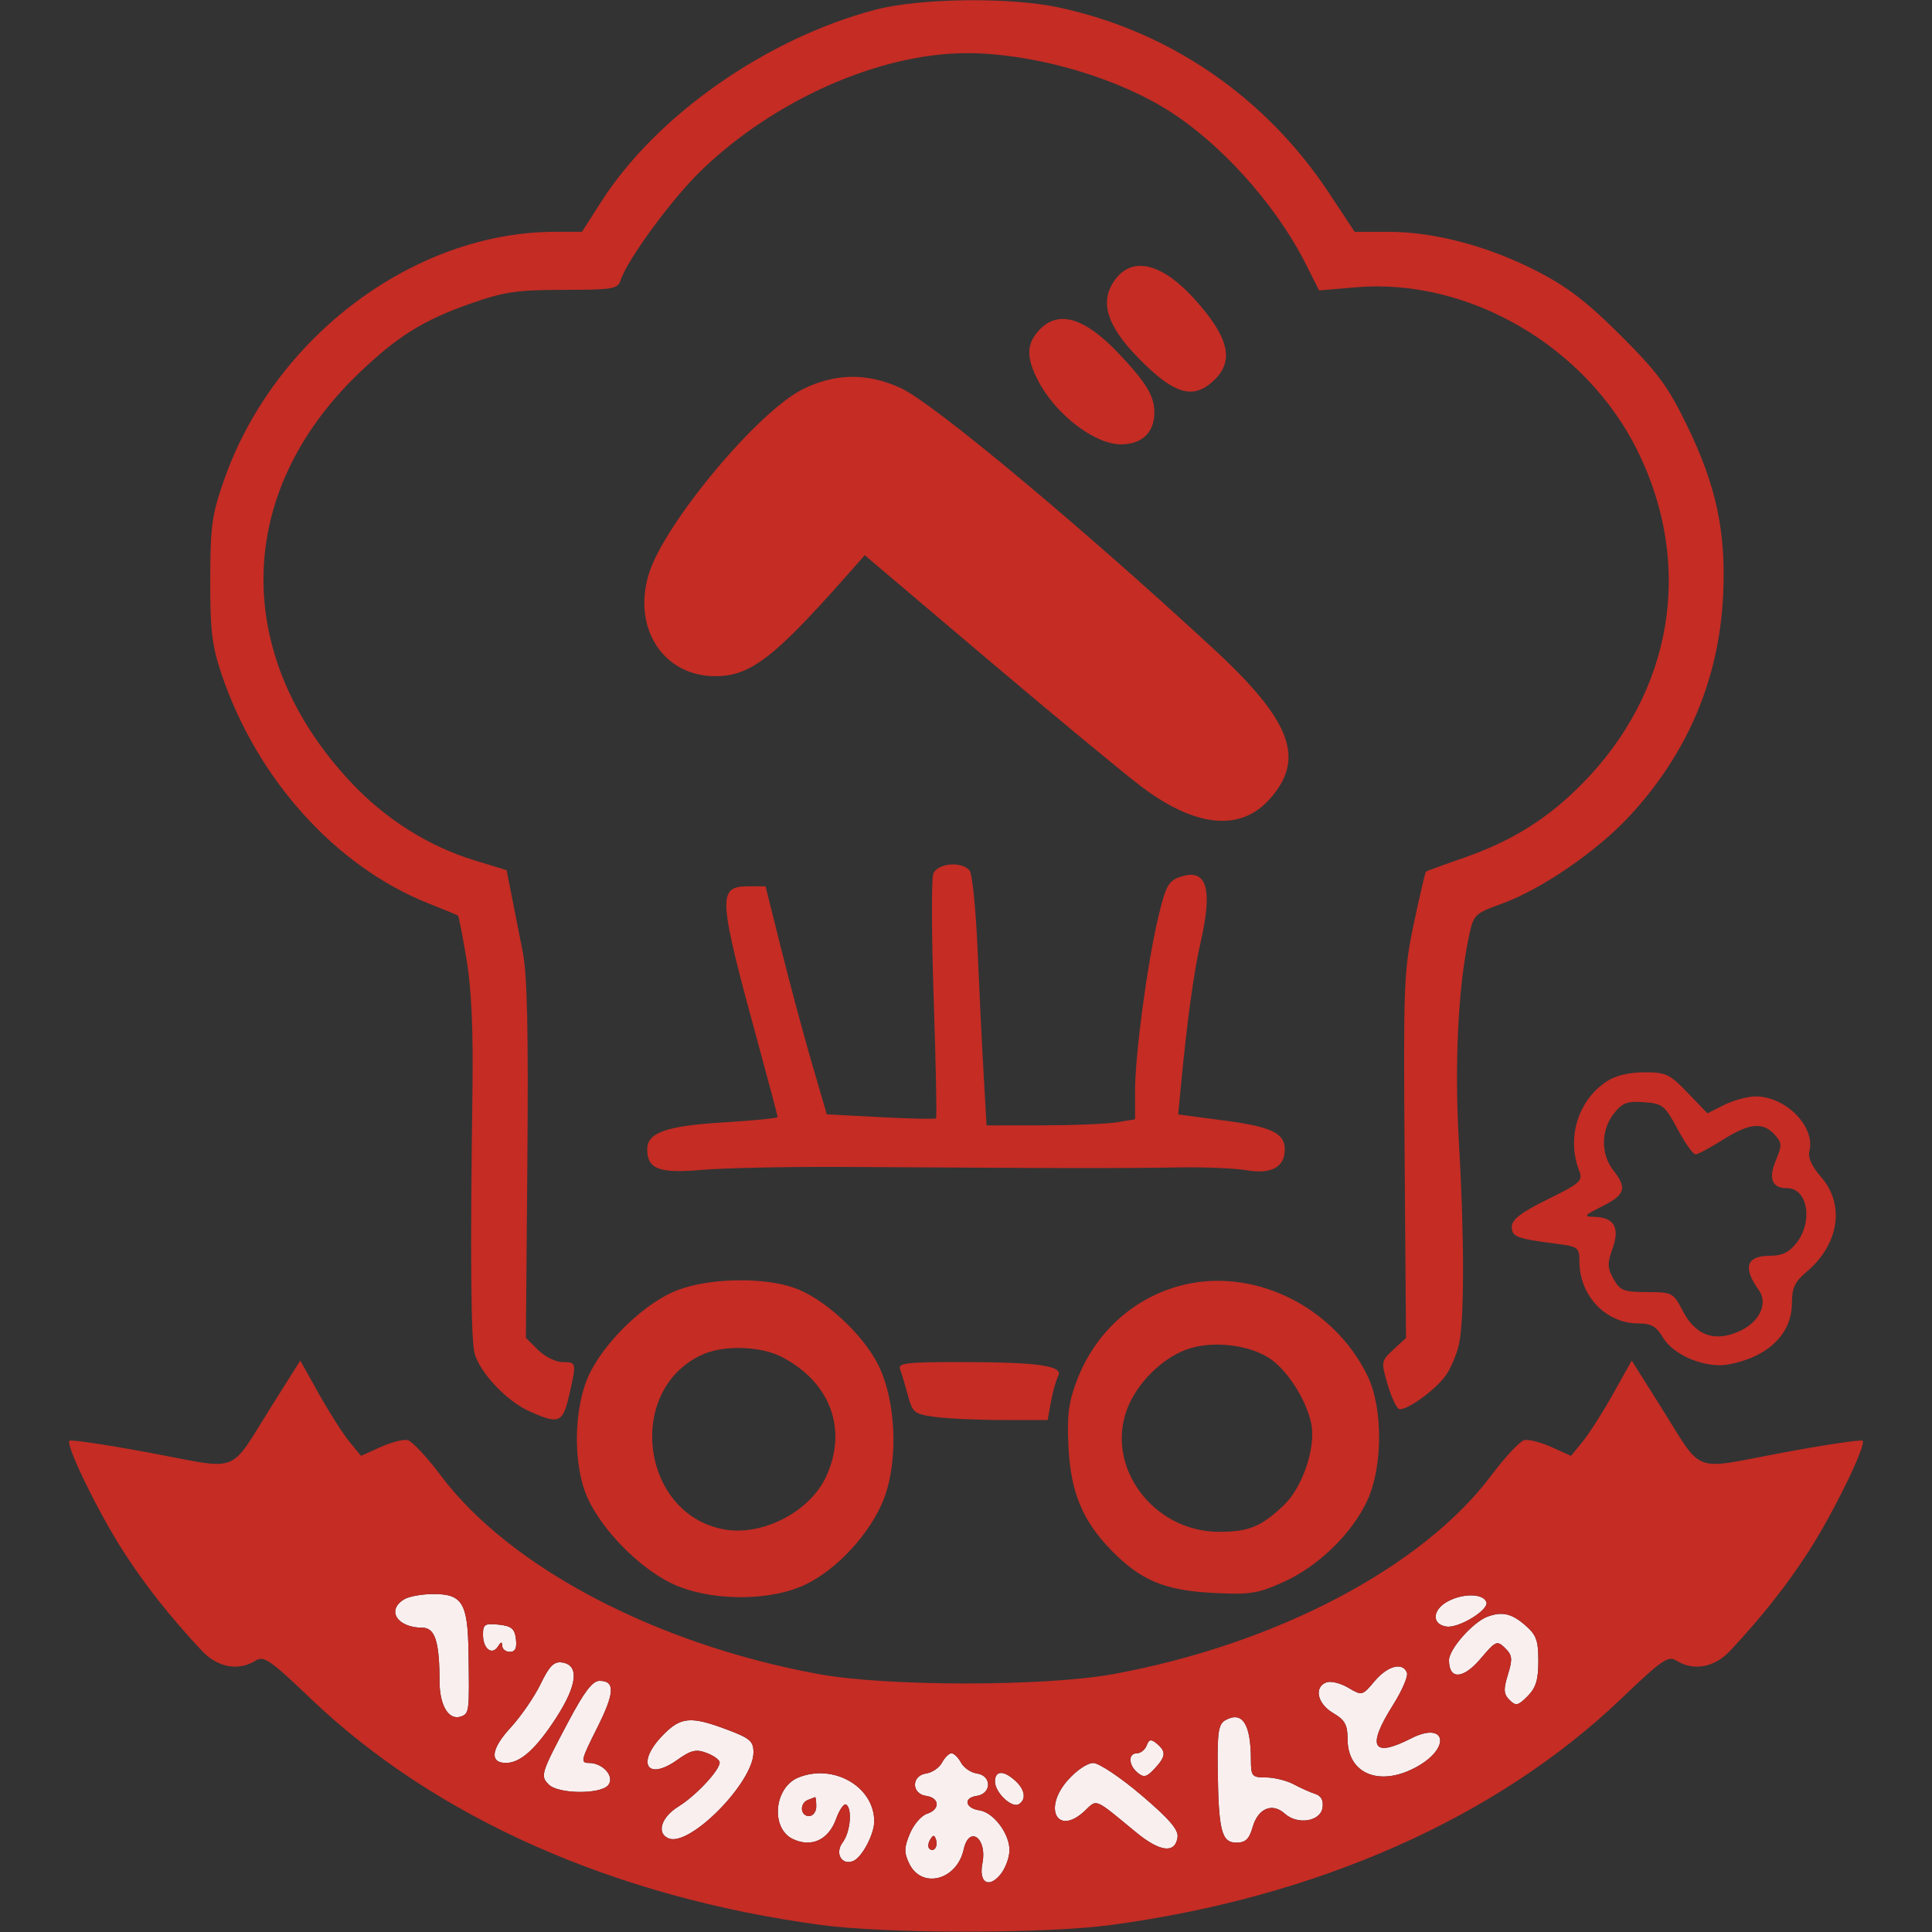 <svg width="400" height="400" viewBox="0 0 400 400" fill="none" xmlns="http://www.w3.org/2000/svg">
<rect x="0" y="0" width="400" height="400" fill="#333333" stroke="none"/>
<path fill-rule="evenodd" clip-rule="evenodd" d="M83.75 331.08C79.899 333.323 82.202 337 87.457 337C90.067 337 91 339.911 91 348.054C91 353.18 92.959 356.337 95.529 355.351C97.148 354.729 97.197 354.281 97.001 342.004C96.837 331.82 95.702 329.985 89.595 330.03C87.343 330.047 84.713 330.519 83.75 331.08ZM299.689 331.581C296.502 333.335 296.398 336.349 299.51 336.767C302.074 337.112 308.27 333.315 307.746 331.72C307.148 329.899 302.879 329.825 299.689 331.581ZM308 334.702C304.994 335.792 300 341.426 300 343.728C300 347.822 302.929 347.677 306.55 343.404C309.682 339.707 309.95 339.591 311.607 341.214C313.115 342.691 313.197 343.452 312.2 346.7C311.246 349.809 311.303 350.732 312.525 351.954C313.835 353.264 314.269 353.175 316.254 351.19C317.99 349.454 318.5 347.796 318.5 343.886C318.5 339.583 318.081 338.466 315.694 336.413C312.944 334.047 310.998 333.615 308 334.702ZM100 338.449C100 341.351 101.869 342.817 103.096 340.878C103.729 339.88 103.974 339.845 103.985 340.75C103.993 341.438 104.705 342 105.566 342C106.673 342 107.04 341.224 106.816 339.358C106.558 337.199 105.907 336.653 103.25 336.367C100.378 336.058 100 336.3 100 338.449ZM111.905 348.696C110.626 351.338 107.824 355.405 105.677 357.734C101.676 362.075 101.301 365 104.746 365C107.74 365 110.998 362.071 115.152 355.644C119.539 348.856 119.979 344.711 116.366 344.196C114.683 343.956 113.739 344.908 111.905 348.696ZM284.6 348.063C282.046 351.099 281.997 351.111 279.123 349.413C277.528 348.471 275.498 347.979 274.611 348.319C271.989 349.325 272.735 352.73 276 354.659C278.452 356.108 279 357.091 279 360.041C279 367.384 285.821 370.051 293.492 365.706C300.513 361.73 299.262 356.295 292.159 359.919C284.14 364.01 282.901 361.737 288.398 353.019C290.266 350.055 291.568 347.038 291.291 346.315C290.423 344.053 287.285 344.873 284.6 348.063ZM117.78 356.25C111.978 367.169 111.819 367.676 113.614 369.471C115.585 371.442 124.309 371.538 125.912 369.606C127.353 367.869 124.864 365 121.916 365C120.148 365 120.294 364.366 123.554 357.894C127.277 350.5 127.418 348 124.113 348C122.692 348 120.975 350.237 117.78 356.25ZM253.69 356.154C252.28 356.943 252.02 358.623 252.118 366.3C252.282 379.027 252.909 381.5 255.972 381.5C257.878 381.5 258.632 380.78 259.35 378.274C260.462 374.398 263.411 373.157 265.983 375.485C268.639 377.888 273.41 377.134 273.82 374.246C274.032 372.757 273.522 371.796 272.32 371.417C271.319 371.101 269.306 370.203 267.846 369.422C266.386 368.64 263.798 368 262.096 368C259.188 368 258.999 367.773 258.986 364.25C258.96 356.884 257.197 354.191 253.69 356.154ZM137.196 359.298C131.668 365.002 133.939 368.839 140.205 364.381C143.082 362.334 144.11 362.091 146.331 362.936C147.799 363.494 149 364.377 149 364.899C149 366.527 144.073 371.792 140.458 374.026C136.844 376.26 135.842 379.619 138.488 380.634C142.901 382.327 156 368.998 156 362.813C156 360.491 155.279 359.874 150.462 358.072C142.946 355.26 140.929 355.446 137.196 359.298ZM237.405 361.387C237.064 362.274 236.159 363 235.393 363C233.533 363 233.619 365.439 235.535 367.029C236.808 368.086 237.404 367.944 239.035 366.193C241.39 363.665 241.483 362.646 239.512 361.01C238.307 360.01 237.906 360.081 237.405 361.387ZM195.037 364.93C194.469 365.992 192.991 367.004 191.752 367.18C188.665 367.619 188.663 371.381 191.75 371.82C194.583 372.222 194.686 374.647 191.909 375.529C190.759 375.894 189.169 377.745 188.376 379.642C187.18 382.505 187.154 383.552 188.225 385.796C190.794 391.182 198.116 389.303 199.523 382.896C200.643 377.798 204.435 380.573 203.403 385.736C202.594 389.78 204.707 391.08 207.162 388.048C208.173 386.8 209 384.539 209 383.024C209 379.623 205.695 375.242 202.808 374.817C199.826 374.378 199.382 372.225 202.192 371.827C205.329 371.382 205.374 367.624 202.248 367.18C201.009 367.004 199.531 365.992 198.963 364.93C198.394 363.869 197.511 363 197 363C196.489 363 195.606 363.869 195.037 364.93ZM221.047 368.599C215.859 374.508 218.995 380.172 224.56 374.944C227.215 372.449 226.419 372.12 235.17 379.33C240.159 383.441 243.307 383.827 243.8 380.388C244.023 378.836 242.09 376.587 236.3 371.66C231.998 368 227.537 365.019 226.354 365.012C225.131 365.005 222.847 366.549 221.047 368.599ZM165.315 368.007C160.255 370.046 159.485 378.525 164.158 380.753C167.991 382.581 171.53 380.941 173.096 376.61C173.793 374.683 174.732 373.334 175.182 373.612C176.5 374.427 176.062 379.334 174.485 381.418C172.797 383.649 174.209 386.241 176.61 385.319C178.42 384.625 181 379.793 181 377.097C181 369.932 172.608 365.069 165.315 368.007ZM206 368.845C206 371.12 209.487 374.435 210.937 373.539C212.538 372.549 212.218 370.507 210.171 368.655C207.762 366.475 206 366.555 206 368.845ZM167.25 372.662C165.492 373.372 165.688 376 167.5 376C168.333 376 169 375.111 169 374C169 372.9 168.887 372.036 168.75 372.079C168.613 372.122 167.938 372.385 167.25 372.662ZM192.583 380.866C192.152 381.563 192.07 382.403 192.4 382.733C193.295 383.628 194.271 382.312 193.787 380.862C193.449 379.846 193.213 379.846 192.583 380.866Z" fill="#F9EFEF"/>
<path fill-rule="evenodd" clip-rule="evenodd" d="M181.292 1.999C158.737 7.911 135.924 23.872 124.493 41.741L120.5 47.983L114.934 47.991C85.694 48.037 56.695 69.814 46.342 99.5C43.873 106.579 43.549 108.938 43.526 120C43.504 130.466 43.878 133.628 45.821 139.429C53.126 161.237 69.476 179.393 88.684 187.025C91.883 188.296 94.639 189.437 94.808 189.56C94.978 189.683 95.782 193.77 96.595 198.642C97.615 204.759 97.993 213.225 97.814 226C97.343 259.677 97.49 277.466 98.264 280.232C99.378 284.209 104.875 290.038 109.491 292.135C115.701 294.956 116.508 294.645 117.828 288.924C119.4 282.116 119.377 282 116.455 282C115.055 282 112.777 280.868 111.394 279.485L108.879 276.97L109.189 240.235C109.418 213.244 109.159 201.776 108.215 197C107.508 193.425 106.471 188.174 105.91 185.331L104.892 180.162L98.196 178.113C88.706 175.209 79.754 169.548 72.636 161.949C47.93 135.57 48.586 101.935 74.288 77.287C82.304 69.599 87.639 66.276 97.5 62.826C104.406 60.41 107.029 60.025 116.683 60.013C126.887 60.001 127.919 59.829 128.485 58.049C129.827 53.818 139.094 41.178 145.13 35.344C160.332 20.65 182.096 11.026 200.162 11.007C213.146 10.993 229.492 15.48 240.661 22.123C252.068 28.907 264 42.01 270.43 54.814L273.099 60.129L280.799 59.478C303.972 57.518 328.27 71.613 338.981 93.229C350.762 117.004 346.382 143.279 327.452 162.393C320.318 169.598 312.923 174.189 302.835 177.679C298.801 179.074 295.375 180.33 295.222 180.469C295.07 180.608 293.952 185.397 292.738 191.111C290.651 200.941 290.547 203.53 290.814 239.253L291.096 277.007L288.493 279.419C285.945 281.78 285.92 281.932 287.284 286.612C288.051 289.241 289.119 291.54 289.657 291.719C291.046 292.182 296.96 287.98 299.224 284.923C300.274 283.505 301.542 280.58 302.043 278.423C303.197 273.444 303.192 255.919 302.03 236C301.126 220.491 301.883 204.713 304.029 194.367C305.088 189.259 305.122 189.223 311.039 187.066C319.191 184.094 330.668 176.206 337.363 168.975C349.385 155.989 355.892 140.682 356.75 123.365C357.402 110.194 355.357 100.57 349.235 88C345.315 79.952 343.224 77.118 335.554 69.46C328.626 62.542 324.572 59.424 318.287 56.178C308.238 50.989 297.014 48 287.578 48H280.476L275.148 39.944C261.965 20.013 241.978 6.334 218.965 1.493C208.87 -0.631 190.379 -0.382 181.292 1.999ZM231.073 57.635C227.235 62.514 229.185 68.048 237.522 75.932C243.793 81.863 247.531 82.56 251.545 78.545C255.577 74.514 254.344 69.707 247.269 61.876C240.714 54.621 234.685 53.042 231.073 57.635ZM215.174 68.314C212.497 71.165 212.426 73.967 214.912 78.79C218.505 85.76 226.609 92 232.068 92C236.426 92 239 89.547 239 85.394C239 81.981 237.32 79.206 231.602 73.17C224.546 65.721 219.118 64.117 215.174 68.314ZM166.203 80.586C156.831 85.256 137.492 108.469 134.326 118.847C130.904 130.068 137.343 139.987 148.054 139.996C155.313 140.002 160.159 136.302 175.268 119.215L179.036 114.954L204.268 136.33C218.146 148.087 232.539 160.005 236.253 162.815C247.383 171.236 256.654 172.227 262.689 165.642C270.396 157.232 267.526 149.382 251.238 134.325C223.775 108.938 193.289 83.509 186.558 80.375C179.664 77.165 172.929 77.235 166.203 80.586ZM193.218 180.933C192.823 181.996 192.868 193.741 193.317 207.033C193.766 220.325 193.979 231.354 193.791 231.542C193.603 231.731 188.437 231.62 182.311 231.297L171.174 230.71L168.084 220.105C166.385 214.272 163.533 203.65 161.747 196.5L158.5 183.5H155.109C148.451 183.5 148.56 185.298 157.129 216.672C159.258 224.466 161 231.036 161 231.272C161 231.507 155.95 232.006 149.777 232.381C137.933 233.1 134 234.489 134 237.952C134 242.054 136.464 242.985 145.287 242.216C149.804 241.822 162.725 241.546 174 241.602C185.275 241.658 203.275 241.753 214 241.813C224.725 241.873 238 241.827 243.5 241.711C249 241.595 255.586 241.857 258.135 242.294C263.205 243.163 266 241.637 266 238C266 234.6 263.288 233.295 253.531 232.004L243.931 230.733L244.514 224.617C245.775 211.393 247.171 201.22 248.554 195.188C251.168 183.777 249.839 179.616 244.211 181.595C241.899 182.408 241.303 183.54 239.776 190.017C237.502 199.663 235 218.47 235 225.92V231.738L231.25 232.358C229.188 232.699 222.27 232.983 215.879 232.989L204.257 233L203.643 222.25C203.305 216.338 202.741 204.75 202.39 196.5C202.039 188.25 201.303 180.938 200.754 180.25C199.146 178.237 194.047 178.699 193.218 180.933ZM332.641 223.898C326.75 227.782 324.34 235.503 326.909 242.261C327.759 244.497 327.341 244.888 320.409 248.318C314.909 251.039 313 252.496 313 253.973C313 256.073 313.927 256.428 322.25 257.507C326.739 258.089 327 258.289 327 261.16C327 268.251 332.458 274 339.189 274C341.855 274 342.929 274.61 344.274 276.887C346.488 280.635 353.172 283.378 357.919 282.487C366.054 280.961 371 276.165 371 269.801C371 266.652 371.603 265.363 374.036 263.316C380.757 257.661 382.029 249.381 377.048 243.708C375.153 241.549 374.279 239.647 374.607 238.393C375.933 233.322 369.777 227.01 363.5 227.005C361.85 227.004 358.925 227.79 357 228.752L353.5 230.5L349.421 226.25C345.703 222.375 344.909 222.001 340.421 222.007C337.288 222.011 334.462 222.698 332.641 223.898ZM334.113 230.583C331.452 233.966 331.404 238.972 334 242.273C336.915 245.979 336.5 247.355 331.75 249.741C327.926 251.662 327.763 251.882 330.128 251.938C334.203 252.034 335.424 254.185 333.86 258.51C332.751 261.579 332.783 262.52 334.076 264.809C335.431 267.207 336.185 267.501 340.988 267.511C346.248 267.523 346.427 267.618 348.439 271.478C351.113 276.61 355.158 277.968 360.382 275.489C364.368 273.598 366.079 269.776 364.141 267.095C360.778 262.445 361.555 260 366.396 260C368.942 260 370.402 259.304 371.927 257.365C375.439 252.9 374.269 246 370 246C366.895 246 366.087 244.035 367.653 240.288C368.976 237.121 368.952 236.605 367.403 234.893C364.997 232.234 362.133 232.53 356.661 236C354.059 237.65 351.525 239 351.029 239C350.533 239 348.861 236.637 347.313 233.75C344.686 228.847 344.227 228.48 340.363 228.198C336.874 227.943 335.896 228.317 334.113 230.583ZM140.207 267.138C133.647 269.659 125.311 277.616 122.019 284.5C118.711 291.419 118.556 303.413 121.688 310.217C124.728 316.824 132.236 324.477 138.875 327.738C146.505 331.485 158.875 331.685 166.5 328.186C173.193 325.115 180.358 317.321 183.047 310.188C186.074 302.161 185.485 289.702 181.732 282.392C178.425 275.95 170.393 268.663 164.316 266.592C157.771 264.362 146.784 264.611 140.207 267.138ZM243.951 266.3C234.245 269.05 226.579 276.199 222.911 285.921C221.224 290.391 220.887 293.098 221.213 299.541C221.689 308.956 224.099 314.8 230.02 320.901C236.114 327.181 241.113 329.288 251.117 329.795C258.85 330.187 260.347 329.956 265.727 327.542C272.971 324.291 280.073 317.349 283.161 310.5C286.331 303.47 286.319 291.425 283.136 284.864C276.002 270.159 258.91 262.062 243.951 266.3ZM245.625 279.412C240.455 281.331 235.396 286.397 233.382 291.669C228.781 303.716 238.801 317.143 252.392 317.143C258.568 317.143 261.066 316.118 265.791 311.645C269.693 307.95 272.495 299.616 271.478 294.733C270.418 289.647 266.336 283.371 262.578 281.048C258.105 278.284 250.612 277.561 245.625 279.412ZM145.5 280.417C129.479 287.568 132.562 313.388 149.823 316.627C157.822 318.127 167.737 312.993 171.087 305.616C175.533 295.825 171.872 286.094 161.79 280.908C157.465 278.684 149.895 278.456 145.5 280.417ZM56.335 290.955C47.166 305.506 50.125 304.345 31.198 300.813C22.231 299.14 14.661 298.006 14.374 298.292C13.534 299.132 20.384 313.195 25.513 321.16C30.031 328.178 35.186 334.708 41.766 341.75C45.036 345.25 49.354 346.045 52.936 343.808C54.625 342.753 55.944 343.666 64.361 351.712C90.128 376.346 127.264 392.811 170 398.551C183.647 400.384 216.353 400.384 230 398.551C272.736 392.811 309.872 376.346 335.639 351.712C344.056 343.666 345.375 342.753 347.064 343.808C350.646 346.045 354.964 345.25 358.234 341.75C364.814 334.708 369.969 328.178 374.487 321.16C379.616 313.195 386.466 299.132 385.626 298.292C385.339 298.006 377.769 299.14 368.802 300.813C349.875 304.345 352.834 305.506 343.665 290.955L337.831 281.696L333.968 288.598C331.843 292.394 329.013 296.832 327.679 298.459L325.255 301.419L321.249 299.612C319.046 298.619 316.51 297.962 315.612 298.153C314.714 298.344 311.622 301.646 308.74 305.491C294.495 324.496 264.156 340.438 230.5 346.605C216.402 349.188 183.598 349.188 169.5 346.605C135.844 340.438 105.505 324.496 91.26 305.491C88.378 301.646 85.286 298.344 84.388 298.153C83.49 297.962 80.954 298.619 78.751 299.612L74.745 301.419L72.321 298.459C70.987 296.832 68.157 292.394 66.032 288.598L62.169 281.696L56.335 290.955ZM186.338 283.437C186.641 284.228 187.365 286.642 187.947 288.802C188.944 292.507 189.266 292.765 193.642 293.364C196.192 293.714 202.471 294 207.594 294H216.909L217.586 290.25C217.959 288.188 218.638 285.772 219.097 284.881C220.202 282.734 214.894 282 198.253 282C187.823 282 185.876 282.235 186.338 283.437ZM83.75 331.08C79.899 333.323 82.202 337 87.457 337C90.067 337 91 339.911 91 348.054C91 353.18 92.959 356.337 95.529 355.351C97.148 354.729 97.197 354.281 97.001 342.004C96.837 331.82 95.702 329.985 89.595 330.03C87.343 330.047 84.713 330.519 83.75 331.08ZM299.689 331.581C296.502 333.335 296.398 336.349 299.51 336.767C302.074 337.112 308.27 333.315 307.746 331.72C307.148 329.899 302.879 329.825 299.689 331.581ZM308 334.702C304.994 335.792 300 341.426 300 343.728C300 347.822 302.929 347.677 306.55 343.404C309.682 339.707 309.95 339.591 311.607 341.214C313.115 342.691 313.197 343.452 312.2 346.7C311.246 349.809 311.303 350.732 312.525 351.954C313.835 353.264 314.269 353.175 316.254 351.19C317.99 349.454 318.5 347.796 318.5 343.886C318.5 339.583 318.081 338.466 315.694 336.413C312.944 334.047 310.998 333.615 308 334.702ZM100 338.449C100 341.351 101.869 342.817 103.096 340.878C103.729 339.88 103.974 339.845 103.985 340.75C103.993 341.438 104.705 342 105.566 342C106.673 342 107.04 341.224 106.816 339.358C106.558 337.199 105.907 336.653 103.25 336.367C100.378 336.058 100 336.3 100 338.449ZM111.905 348.696C110.626 351.338 107.824 355.405 105.677 357.734C101.676 362.075 101.301 365 104.746 365C107.74 365 110.998 362.071 115.152 355.644C119.539 348.856 119.979 344.711 116.366 344.196C114.683 343.956 113.739 344.908 111.905 348.696ZM284.6 348.063C282.046 351.099 281.997 351.111 279.123 349.413C277.528 348.471 275.498 347.979 274.611 348.319C271.989 349.325 272.735 352.73 276 354.659C278.452 356.108 279 357.091 279 360.041C279 367.384 285.821 370.051 293.492 365.706C300.513 361.73 299.262 356.295 292.159 359.919C284.14 364.01 282.901 361.737 288.398 353.019C290.266 350.055 291.568 347.038 291.291 346.315C290.423 344.053 287.285 344.873 284.6 348.063ZM117.78 356.25C111.978 367.169 111.819 367.676 113.614 369.471C115.585 371.442 124.309 371.538 125.912 369.606C127.353 367.869 124.864 365 121.916 365C120.148 365 120.294 364.366 123.554 357.894C127.277 350.5 127.418 348 124.113 348C122.692 348 120.975 350.237 117.78 356.25ZM253.69 356.154C252.28 356.943 252.02 358.623 252.118 366.3C252.282 379.027 252.909 381.5 255.972 381.5C257.878 381.5 258.632 380.78 259.35 378.274C260.462 374.398 263.411 373.157 265.983 375.485C268.639 377.888 273.41 377.134 273.82 374.246C274.032 372.757 273.522 371.796 272.32 371.417C271.319 371.101 269.306 370.203 267.846 369.422C266.386 368.64 263.798 368 262.096 368C259.188 368 258.999 367.773 258.986 364.25C258.96 356.884 257.197 354.191 253.69 356.154ZM137.196 359.298C131.668 365.002 133.939 368.839 140.205 364.381C143.082 362.334 144.11 362.091 146.331 362.936C147.799 363.494 149 364.377 149 364.899C149 366.527 144.073 371.792 140.458 374.026C136.844 376.26 135.842 379.619 138.488 380.634C142.901 382.327 156 368.998 156 362.813C156 360.491 155.279 359.874 150.462 358.072C142.946 355.26 140.929 355.446 137.196 359.298ZM237.405 361.387C237.064 362.274 236.159 363 235.393 363C233.533 363 233.619 365.439 235.535 367.029C236.808 368.086 237.404 367.944 239.035 366.193C241.39 363.665 241.483 362.646 239.512 361.01C238.307 360.01 237.906 360.081 237.405 361.387ZM195.037 364.93C194.469 365.992 192.991 367.004 191.752 367.18C188.665 367.619 188.663 371.381 191.75 371.82C194.583 372.222 194.686 374.647 191.909 375.529C190.759 375.894 189.169 377.745 188.376 379.642C187.18 382.505 187.154 383.552 188.225 385.796C190.794 391.182 198.116 389.303 199.523 382.896C200.643 377.798 204.435 380.573 203.403 385.736C202.594 389.78 204.707 391.08 207.162 388.048C208.173 386.8 209 384.539 209 383.024C209 379.623 205.695 375.242 202.808 374.817C199.826 374.378 199.382 372.225 202.192 371.827C205.329 371.382 205.374 367.624 202.248 367.18C201.009 367.004 199.531 365.992 198.963 364.93C198.394 363.869 197.511 363 197 363C196.489 363 195.606 363.869 195.037 364.93ZM221.047 368.599C215.859 374.508 218.995 380.172 224.56 374.944C227.215 372.449 226.419 372.12 235.17 379.33C240.159 383.441 243.307 383.827 243.8 380.388C244.023 378.836 242.09 376.587 236.3 371.66C231.998 368 227.537 365.019 226.354 365.012C225.131 365.005 222.847 366.549 221.047 368.599ZM165.315 368.007C160.255 370.046 159.485 378.525 164.158 380.753C167.991 382.581 171.53 380.941 173.096 376.61C173.793 374.683 174.732 373.334 175.182 373.612C176.5 374.427 176.062 379.334 174.485 381.418C172.797 383.649 174.209 386.241 176.61 385.319C178.42 384.625 181 379.793 181 377.097C181 369.932 172.608 365.069 165.315 368.007ZM206 368.845C206 371.12 209.487 374.435 210.937 373.539C212.538 372.549 212.218 370.507 210.171 368.655C207.762 366.475 206 366.555 206 368.845ZM167.25 372.662C165.492 373.372 165.688 376 167.5 376C168.333 376 169 375.111 169 374C169 372.9 168.887 372.036 168.75 372.079C168.613 372.122 167.938 372.385 167.25 372.662ZM192.583 380.866C192.152 381.563 192.07 382.403 192.4 382.733C193.295 383.628 194.271 382.312 193.787 380.862C193.449 379.846 193.213 379.846 192.583 380.866Z" fill="#C42C24"/>
</svg>
